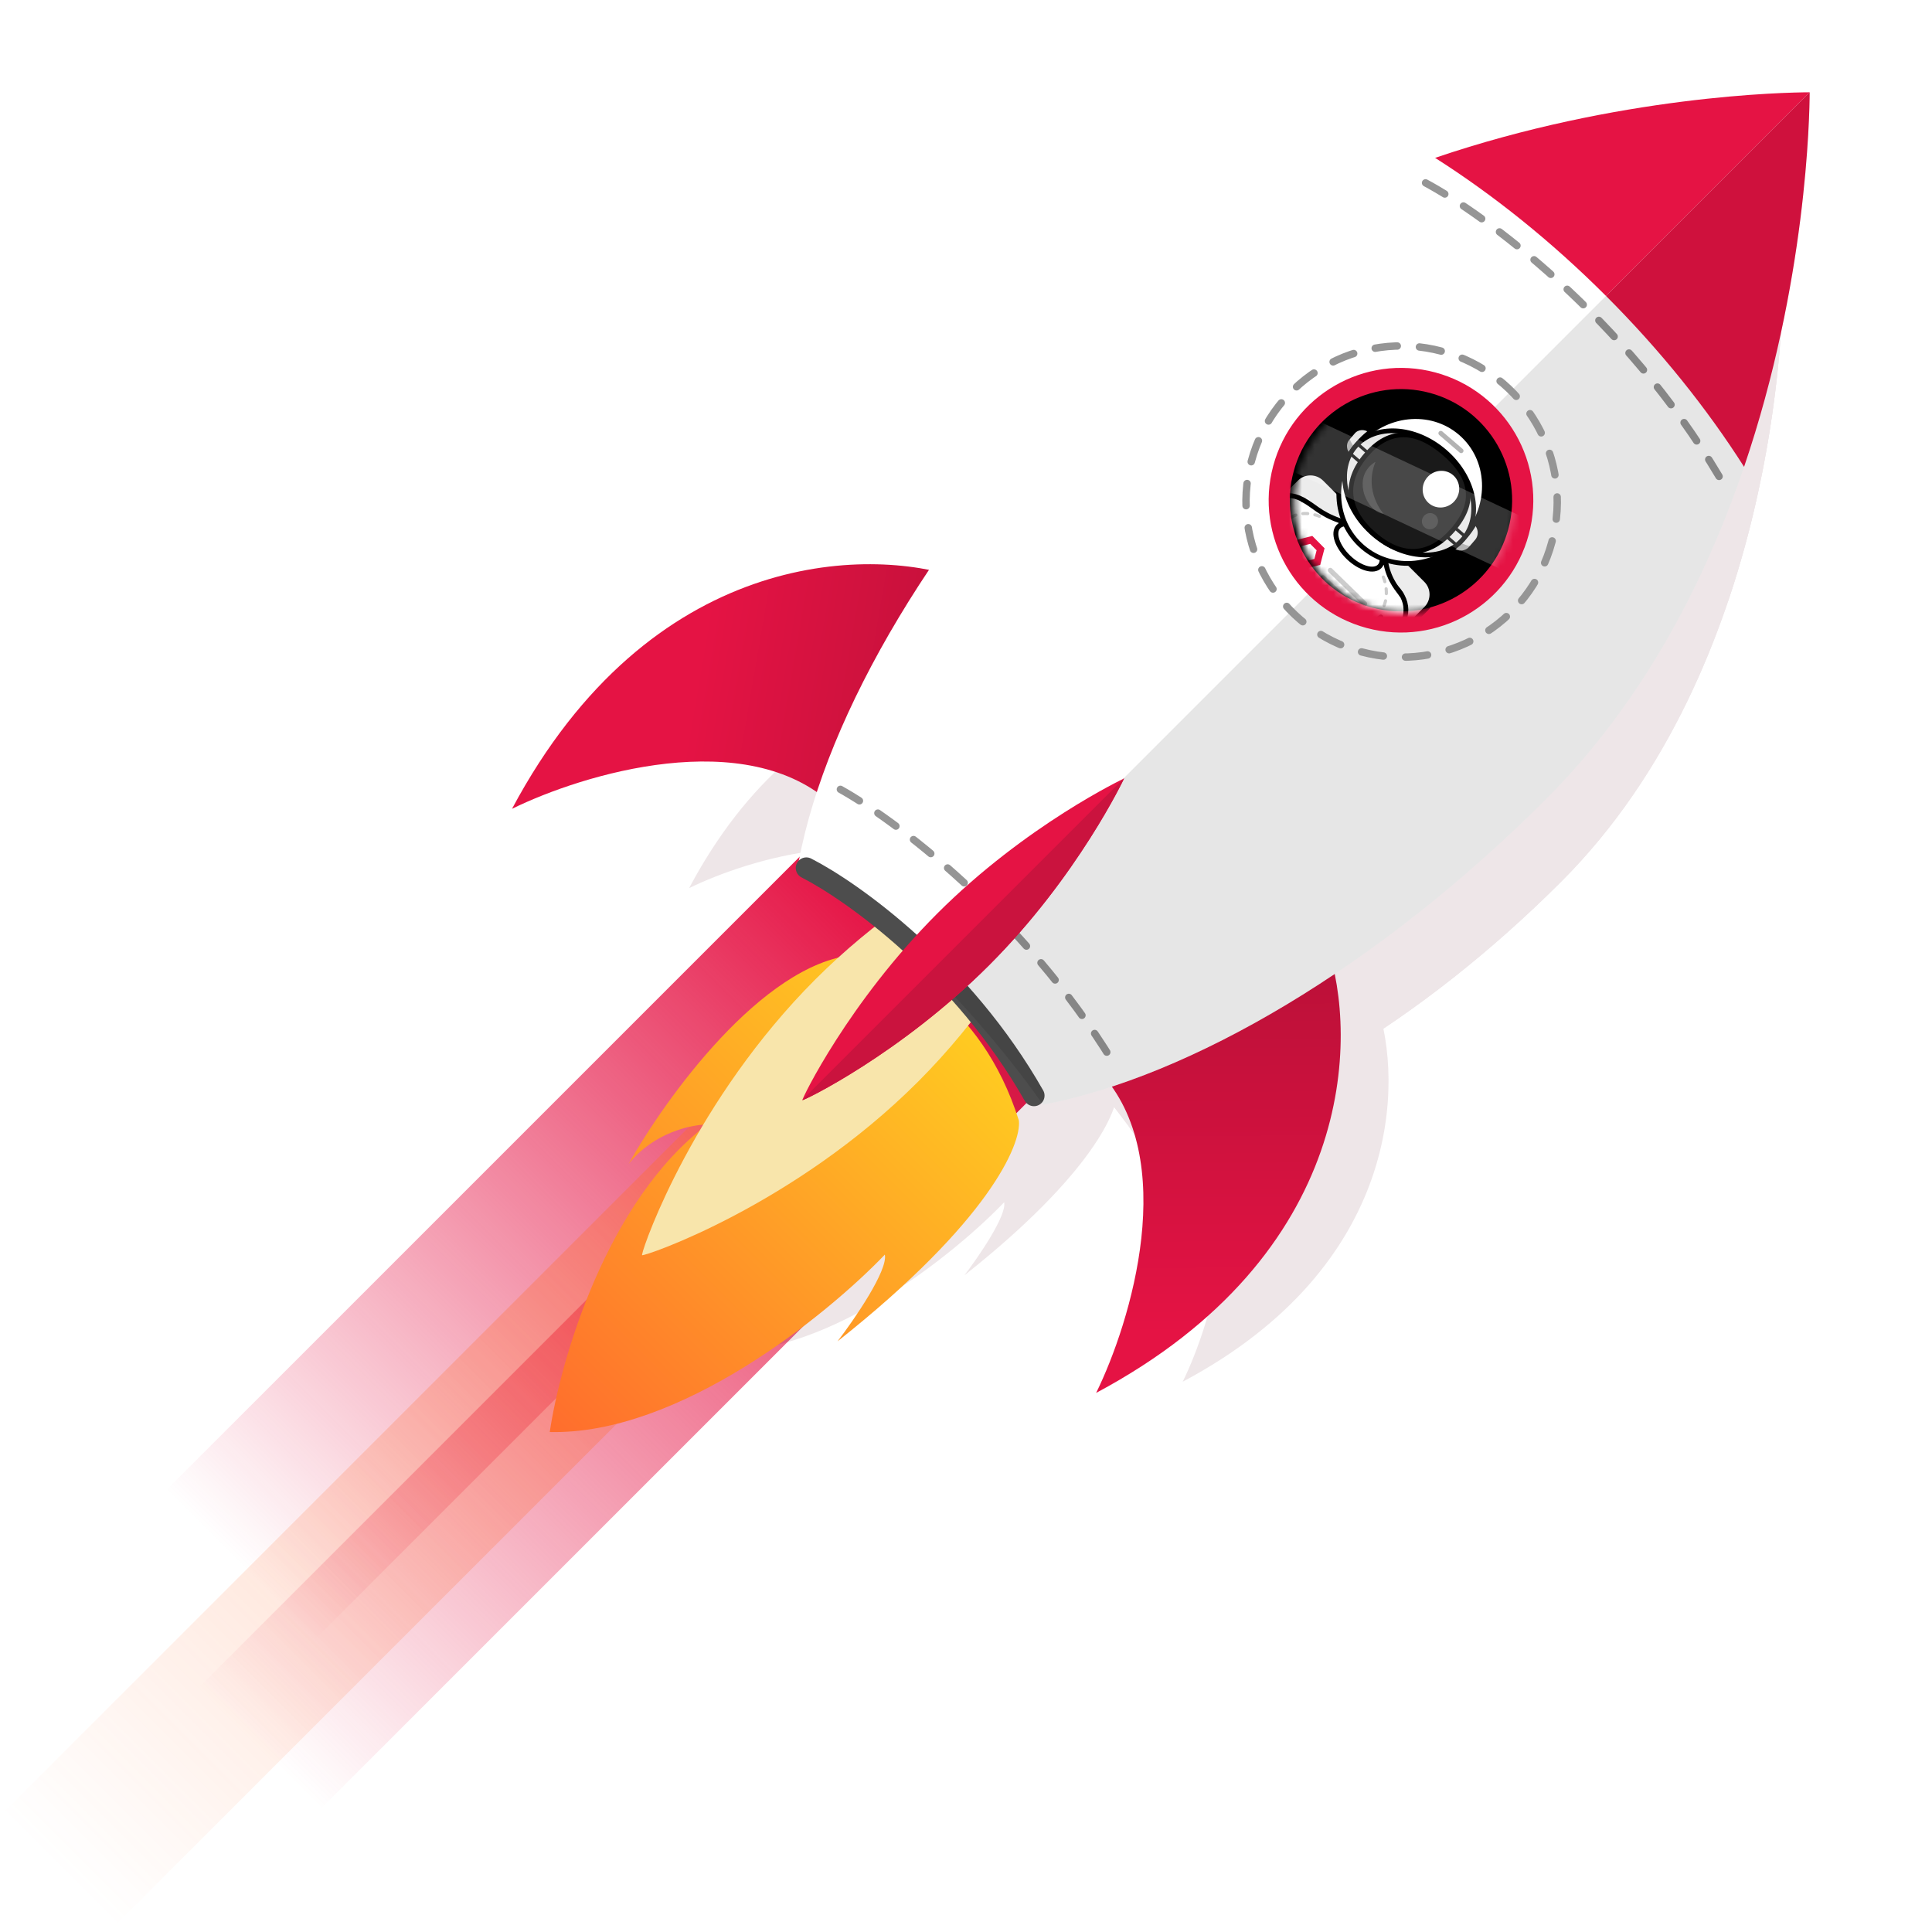 <svg xmlns="http://www.w3.org/2000/svg" width="250" height="250" viewBox="0.0 0.0 302.0 302.0" fill="none">
<rect x="145.436" y="149.426" width="26.884" height="161.741" transform="rotate(45 145.436 149.426)" fill="url(#paint0_linear_2903_38956)" />
<rect x="127.463" y="131.454" width="32.931" height="143.553" transform="rotate(45 127.463 131.454)" fill="url(#paint1_linear_2903_38956)" />
<rect opacity="0.5" x="131.305" y="152.559" width="24.825" height="185.175" transform="rotate(45 131.305 152.559)" fill="url(#paint2_linear_2903_38956)" />
<g opacity="0.1" filter="url(#filter0_f_2903_38956)">
<path d="M150.745 199.356C170.683 183.585 174.963 173.402 174.611 170.282C169.594 154.469 157.939 149.112 152.739 148.41C140.68 149.637 127.989 167.257 123.152 175.914C126.472 171.761 131.461 170.729 133.541 170.733C120.248 180.692 114.184 201.894 112.813 211.249C129.866 211.694 149.353 195.887 156.965 187.929C157.384 190.009 152.993 196.414 150.745 199.356Z" fill="#520517" />
<path d="M124.966 197.719C125.193 197.946 144.981 191.243 161.32 174.905C177.659 158.566 184.134 138.551 184.134 138.551C184.134 138.551 184.088 138.565 183.998 138.596C182.217 139.196 163.333 145.812 147.78 161.365C132.005 177.14 125.212 196.131 124.967 197.626C124.958 197.68 124.958 197.711 124.966 197.719Z" fill="#520517" />
<path d="M184.874 215.985C219.105 197.769 219.374 169.091 215.23 157.029L185.279 173.634C195.957 185.072 189.458 206.634 184.874 215.985Z" fill="#520517" />
<path d="M107.717 138.827C125.932 104.596 154.61 104.327 166.672 108.472L150.068 138.423C138.629 127.744 117.068 134.243 107.717 138.827Z" fill="#520517" />
<path d="M278.887 44.872C273.742 44.882 219.413 45.793 185.721 79.486C163.552 101.655 149.189 126.371 145.55 145.746C151.457 149.92 157.408 154.912 163.139 160.621L278.887 44.872Z" fill="#520517" />
<path d="M278.681 44.625C278.671 49.771 277.76 104.099 244.067 137.791C221.899 159.96 197.182 174.323 177.807 177.962C173.633 172.055 168.641 166.104 162.932 160.374L278.681 44.625Z" fill="#520517" />
<path d="M239.497 113.039C231.498 121.039 218.506 121.017 210.48 112.99C202.453 104.964 202.431 91.972 210.431 83.973C218.43 75.973 231.422 75.995 239.448 84.022C247.475 92.048 247.497 105.04 239.497 113.039Z" fill="#520517" />
<path d="M236.347 109.68C230.089 115.938 219.926 115.921 213.647 109.642C207.368 103.363 207.351 93.2 213.608 86.942C219.866 80.684 230.029 80.701 236.308 86.98C242.587 93.259 242.604 103.422 236.347 109.68Z" fill="#520517" />
<path d="M215.034 109.057C220.737 114.76 229.968 114.776 235.652 109.092C241.336 103.408 241.32 94.177 235.617 88.474C229.914 82.771 220.683 82.756 214.999 88.439C209.315 94.123 209.331 103.354 215.034 109.057Z" fill="#520517" />
<path d="M235.468 79.177L241.24 115.603L162.786 127.777L188.704 105.699L235.468 79.177Z" fill="#520517" />
<path d="M232.214 113.305L238.249 108.942L219.969 82.692L213.933 87.055L232.214 113.305Z" fill="#520517" />
<path d="M229.3 53.19C253.556 44.981 275.502 44.631 278.681 44.625L251.869 71.437C244.641 64.209 236.98 58.085 229.3 53.19Z" fill="#520517" />
<path d="M270.116 94.006C278.325 69.75 278.675 47.803 278.681 44.625L251.869 71.437C259.097 78.665 265.221 86.326 270.116 94.006Z" fill="#520517" />
<path d="M278.681 44.625C278.671 49.771 277.76 104.099 244.067 137.791C221.899 159.96 197.182 174.323 177.807 177.962C173.633 172.055 168.641 166.104 162.932 160.374L278.681 44.625Z" fill="#520517" />
<path d="M170.828 159.711C159.133 171.406 146.349 177.582 146.234 177.467C146.119 177.353 152.296 164.568 163.991 152.873C175.686 141.178 188.585 135.116 188.585 135.116C188.585 135.116 182.523 148.016 170.828 159.711Z" fill="#520517" />
<path d="M146.244 177.411C146.234 177.445 146.23 177.464 146.234 177.467C146.349 177.582 159.133 171.406 170.828 159.711C182.523 148.016 188.585 135.116 188.585 135.116C188.585 135.116 188.556 135.13 188.498 135.158L146.244 177.411Z" fill="#520517" />
</g>
<g filter="url(#filter1_d_2903_38956)">
<path d="M130.92 198.089C154.584 179.355 159.679 167.277 159.268 163.579C153.352 144.845 139.548 138.519 133.385 137.697C119.088 139.176 104.011 160.087 98.259 170.358C102.203 165.428 108.119 164.196 110.584 164.196C94.808 176.028 87.577 201.17 85.934 212.263C106.147 212.756 129.277 193.981 138.315 184.532C138.808 186.997 133.591 194.597 130.92 198.089Z" fill="url(#paint3_linear_2903_38956)" />
</g>
<path d="M100.366 196.2C100.635 196.469 124.104 188.485 143.504 169.085C162.903 149.685 170.619 125.948 170.619 125.948C170.619 125.948 170.564 125.965 170.457 126.001C168.345 126.717 145.948 134.596 127.481 153.063C108.75 171.793 100.661 194.318 100.368 196.091C100.357 196.154 100.357 196.191 100.366 196.2Z" fill="#F8E5AB" />
<path d="M171.342 217.732C211.954 196.072 212.33 162.078 207.442 147.789L171.906 167.531C184.541 181.068 176.795 206.639 171.342 217.732Z" fill="url(#paint4_linear_2903_38956)" />
<path d="M80.037 126.429C101.697 85.816 135.691 85.44 149.98 90.329L130.238 125.864C116.701 113.23 91.13 120.976 80.037 126.429Z" fill="url(#paint5_linear_2903_38956)" />
<path d="M283.121 14.718C277.021 14.739 212.622 15.929 172.617 55.933C146.296 82.255 129.221 111.58 124.869 134.554C131.863 139.49 138.907 145.395 145.688 152.151L283.121 14.718Z" fill="white" />
<path d="M282.877 14.425C282.855 20.524 281.666 84.924 241.661 124.928C215.34 151.249 186.014 168.324 163.04 172.676C158.105 165.683 152.199 158.639 145.444 151.858L282.877 14.425Z" fill="white" />
<path d="M126.044 135.679C133.249 139.351 150.451 151.607 161.624 171.259" stroke="#4D4D4D" stroke-width="3.31" stroke-linecap="round" />
<path d="M131.367 123.389C139.73 128.044 159.956 143.078 173.953 165.975" stroke="#959595" stroke-width="1.158" stroke-linecap="round" stroke-dasharray="3.47 3.47" />
<path d="M222.838 28.586C231.97 33.479 253.931 49.505 268.717 74.466" stroke="#959595" stroke-width="1.158" stroke-linecap="round" stroke-dasharray="3.47 3.47" />
<path d="M224.326 24.676C253.094 14.898 279.108 14.439 282.876 14.425L251.041 46.26C242.488 37.707 233.42 30.463 224.326 24.676Z" fill="#E51344" />
<path d="M272.626 72.975C282.405 44.207 282.863 18.193 282.877 14.425L251.042 46.26C259.595 54.813 266.839 63.882 272.626 72.975Z" fill="#E51344" />
<path opacity="0.1" d="M282.877 14.425C282.855 20.524 281.666 84.924 241.661 124.928C215.34 151.249 186.014 168.324 163.04 172.676C158.105 165.683 152.199 158.639 145.444 151.858L282.877 14.425Z" fill="black" />
<path d="M154.618 150.87C140.732 164.756 125.566 172.103 125.43 171.967C125.294 171.831 132.641 156.665 146.527 142.779C160.413 128.893 175.715 121.682 175.715 121.682C175.715 121.682 168.504 136.984 154.618 150.87Z" fill="#E51344" />
<path fill-rule="evenodd" clip-rule="evenodd" d="M125.441 171.901C125.429 171.94 125.424 171.962 125.429 171.967C125.565 172.103 140.731 164.756 154.617 150.87C168.503 136.984 175.714 121.681 175.714 121.681C175.714 121.681 175.679 121.698 175.611 121.731L125.441 171.901Z" fill="#CA133E" />
<circle cx="219.096" cy="78.4" r="24.322" transform="rotate(15 219.096 78.4)" stroke="#959595" stroke-width="1.158" stroke-linecap="round" stroke-linejoin="round" stroke-dasharray="3.47 3.47" />
<circle cx="218.995" cy="78.191" r="19.026" transform="rotate(15 218.995 78.191)" fill="black" stroke="#E51344" stroke-width="3.31" />
<mask id="mask0_2903_38956" style="mask-type:alpha" maskUnits="userSpaceOnUse" x="202" y="61" width="35" height="35">
<path d="M215.147 95.144C224.366 97.614 233.842 92.143 236.312 82.924C238.782 73.706 233.311 64.23 224.093 61.76C214.874 59.289 205.398 64.76 202.928 73.979C200.458 83.198 205.928 92.674 215.147 95.144Z" fill="#AA1631" />
</mask>
<g mask="url(#mask0_2903_38956)">
<path d="M221.12 92.356L205.312 76.547C204.077 75.313 202.006 75.362 200.71 76.657L183.567 93.79C182.271 95.085 182.221 97.156 183.456 98.39L199.264 114.199C200.499 115.433 202.57 115.384 203.866 114.089L221.009 96.956C222.305 95.661 222.355 93.591 221.12 92.356Z" fill="#ADADAD" stroke="black" stroke-width="0.769" stroke-miterlimit="10" stroke-linecap="round" stroke-linejoin="round" />
<path d="M222.915 90.679L207.097 74.861C205.862 73.626 203.844 73.617 202.615 74.842L186.328 91.061C185.098 92.285 185.103 94.299 186.338 95.534L202.156 111.352C203.392 112.588 205.409 112.596 206.639 111.372L222.907 95.171C224.155 93.928 224.151 91.915 222.915 90.679Z" fill="#ECECEC" stroke="black" stroke-width="0.769" stroke-miterlimit="10" stroke-linecap="round" stroke-linejoin="round" />
<path d="M210.489 107.898L207.339 106.125C206.73 105.773 208.114 104.675 208.428 104.115L210.538 101.823L212.304 98.803L213.51 96.665L214.57 90.76C214.924 90.167 216.001 90.171 216.655 90.542L216.383 90.354C219.223 92.079 220.912 94.953 218.862 98.198L213.524 107.21C212.948 108.205 211.576 108.523 210.489 107.898Z" fill="white" stroke="black" stroke-width="0.747" stroke-miterlimit="10" stroke-linecap="round" stroke-linejoin="round" />
<path opacity="0.31" d="M214.84 96.037L210.865 103.104C210.865 103.104 210.27 104.632 209.349 104.535L208.649 107.093L207.659 108.583L205.483 112.103C205.483 112.103 205.002 111.485 204.844 111.094L206.317 107.398L209.032 103.539L209.658 103.045L211.042 99.482L211.784 98.108L214.84 96.037Z" fill="black" />
<path d="M188.688 86.599L190.427 89.768C190.772 90.38 191.885 89.008 192.449 88.7L194.763 86.615L197.802 84.882L199.953 83.698L205.868 82.703C206.465 82.355 206.474 81.278 206.11 80.62L206.294 80.894C204.601 78.035 201.745 76.316 198.477 78.331L189.408 83.572C188.407 84.136 188.074 85.505 188.688 86.599Z" fill="white" stroke="black" stroke-width="0.747" stroke-miterlimit="10" stroke-linecap="round" stroke-linejoin="round" />
<path opacity="0.31" d="M201.729 81.652L193.486 86.275C193.486 86.275 191.951 86.853 192.038 87.775L189.473 88.447L187.972 89.421L184.429 91.559C184.429 91.559 184.884 92.663 185.273 92.825L189.143 90.776L193.031 88.103L193.532 87.482L197.099 85.398L200.687 83.489L201.729 81.652Z" fill="black" />
<path d="M204.315 77.744L219.061 92.965L205.764 105.983L191.279 92.053L204.315 77.744Z" fill="white" />
<path d="M200.842 81.729L193.3 90.429L188.77 94.295L203.625 108.385L206.781 103.91L215.837 96.457" fill="white" />
<path d="M200.842 81.729L193.3 90.429L188.77 94.295L203.625 108.385L206.781 103.91L215.837 96.457" stroke="black" stroke-width="0.769" stroke-miterlimit="10" stroke-linecap="round" stroke-linejoin="round" />
<path d="M219.06 92.965C218.66 92.298 217.224 90.929 216.657 88.16L213.35 84.574L209.386 81.373C206.319 80.304 205.31 78.975 203.71 78.149" fill="white" />
<path d="M219.06 92.965C218.66 92.298 217.224 90.929 216.657 88.16L213.35 84.574L209.386 81.373C206.319 80.304 205.31 78.975 203.71 78.149" stroke="black" stroke-width="0.769" stroke-miterlimit="10" stroke-linecap="round" stroke-linejoin="round" />
<path d="M210.794 87.131C209.012 85.418 208.303 83.265 209.21 82.321C210.117 81.376 212.297 81.999 214.08 83.711C215.862 85.423 216.571 87.577 215.664 88.521C214.757 89.465 212.576 88.843 210.794 87.131Z" fill="white" stroke="black" stroke-width="0.769" stroke-miterlimit="10" />
<path d="M211.001 71.234L211.109 71.327C211.91 72.019 213.106 71.968 213.752 71.214L214.621 70.2C215.267 69.446 215.139 68.251 214.338 67.559L214.23 67.466C213.43 66.774 212.234 66.826 211.588 67.579L210.719 68.594C210.06 69.362 210.201 70.543 211.001 71.234Z" fill="#E6E6E6" stroke="black" stroke-width="0.5" stroke-miterlimit="10" />
<path opacity="0.29" d="M211.877 70.023L211.282 71.25C211.282 71.25 209.798 69.968 210.856 68.309C210.851 68.279 211.179 69.42 211.877 70.023Z" fill="black" />
<path d="M226.888 85.719L227.002 85.817C227.852 86.55 229.138 86.476 229.844 85.654L230.794 84.547C231.5 83.725 231.381 82.439 230.532 81.707L230.418 81.608C229.568 80.875 228.282 80.949 227.576 81.771L226.626 82.878C225.906 83.716 226.038 84.986 226.888 85.719Z" fill="#E6E6E6" stroke="black" stroke-width="0.536" stroke-miterlimit="10" />
<path opacity="0.29" d="M228.134 84.646L226.92 85.498C226.92 85.498 228.489 86.851 230.095 85.429C230.127 85.429 228.872 85.282 228.134 84.646Z" fill="black" />
<path d="M212.993 85.5C208.345 81.499 208.006 74.271 212.236 69.355C216.467 64.439 223.665 63.697 228.313 67.698C232.962 71.698 233.301 78.926 229.07 83.842C224.84 88.758 217.642 89.5 212.993 85.5Z" fill="white" stroke="black" stroke-width="0.737" stroke-miterlimit="10" />
<path d="M214.707 83.508C210.059 79.507 208.78 73.371 211.851 69.802C214.922 66.234 221.18 66.584 225.829 70.584C230.478 74.585 231.756 80.721 228.685 84.289C225.614 87.858 219.356 87.508 214.707 83.508Z" fill="#E6E6E6" stroke="black" stroke-width="0.737" stroke-miterlimit="10" />
<path d="M214.252 71.156L212.297 69.473" stroke="black" stroke-width="0.491" stroke-miterlimit="10" />
<path d="M212.926 72.509L210.97 70.827" stroke="black" stroke-width="0.491" stroke-miterlimit="10" />
<path d="M228.963 83.815L227.008 82.133" stroke="black" stroke-width="0.491" stroke-miterlimit="10" />
<path d="M227.637 85.169L225.681 83.487" stroke="black" stroke-width="0.491" stroke-miterlimit="10" />
<path d="M214.85 83.567C219.171 87.284 223.539 86.992 227.16 82.783C230.734 78.631 230.286 74.745 225.78 70.867C221.273 66.988 217.044 67.044 213.567 71.085C209.993 75.237 210.456 79.784 214.85 83.567Z" fill="#1A1A1A" />
<path d="M225.539 71.146C221.144 67.364 217.211 67.415 213.846 71.325C210.368 75.366 210.808 79.601 215.091 83.287C219.28 86.893 223.355 86.64 226.881 82.543C230.294 78.577 229.859 74.864 225.539 71.146ZM226.02 70.587C230.545 74.481 231.19 78.666 227.44 83.024C223.69 87.381 219.135 87.74 214.61 83.846C210.085 79.952 209.537 75.202 213.287 70.844C217.037 66.487 221.476 66.677 226.02 70.587Z" fill="black" />
<path d="M223.35 78.661C222.167 77.644 222.055 75.835 223.099 74.621C224.144 73.408 225.949 73.249 227.132 74.267C228.315 75.284 228.427 77.093 227.382 78.307C226.338 79.521 224.533 79.679 223.35 78.661Z" fill="white" />
<path opacity="0.6" d="M222.692 82.439C222.168 81.987 222.116 81.188 222.576 80.653C223.036 80.118 223.834 80.051 224.359 80.502C224.883 80.953 224.936 81.753 224.475 82.288C224.015 82.823 223.217 82.89 222.692 82.439Z" fill="#4D4D4D" />
<path d="M228.398 70.461L225.214 67.721" stroke="#B3B3B3" stroke-width="0.737" stroke-miterlimit="10" stroke-linecap="round" stroke-linejoin="round" />
<path opacity="0.45" d="M216.282 80.324C216.282 80.324 213.113 76.85 215.011 72.196C215.011 72.196 212.053 73.637 213.314 77.445C213.33 77.427 214.191 80.08 216.282 80.324Z" fill="#666666" />
<path fill-rule="evenodd" clip-rule="evenodd" d="M201.856 87.026L202.534 84.434L205.131 83.773L207.048 85.704L206.37 88.296L203.773 88.957L201.856 87.026ZM204.806 85.012L203.451 85.357L203.097 86.71L204.098 87.718L205.453 87.373L205.807 86.02L204.806 85.012Z" fill="#E51344" />
<path d="M213.316 94.374L207.941 89.141" stroke="#CCCCCC" stroke-width="0.769" stroke-miterlimit="10" stroke-linecap="round" stroke-linejoin="round" />
<path d="M212.166 95.517L206.79 90.285" stroke="#CCCCCC" stroke-width="0.769" stroke-miterlimit="10" stroke-linecap="round" stroke-linejoin="round" />
<path d="M206.251 80.704C205.308 80.301 203.041 79.816 201.518 81.105" stroke="#CCCCCC" stroke-width="0.491" stroke-linecap="round" stroke-linejoin="round" stroke-dasharray="0.76 1.13" />
<path d="M216.236 90.204C216.662 91.196 217.186 93.656 215.882 95.564" stroke="#CCCCCC" stroke-width="0.491" stroke-linecap="round" stroke-linejoin="round" stroke-dasharray="0.76 1.13" />
<path opacity="0.12" d="M204.251 93.29C201.098 90.32 199.77 89.119 198.98 88.336C197.395 86.764 198.837 85.572 201.04 82.153L197.26 86.735C195.849 87.948 196.736 89.194 197.221 89.584C200.074 92.323 206.125 98.141 207.494 99.498C208.863 100.856 210.138 100.676 210.5 100.31L215.723 96.035C212.115 98.554 210.637 99.771 208.662 97.813C206.293 95.463 205.567 94.595 204.251 93.29Z" fill="black" />
<path d="M201.137 109.918L187.215 95.997C186.773 95.554 186.773 94.837 187.215 94.395L188.416 93.193C188.859 92.751 189.576 92.751 190.018 93.193L203.94 107.115C204.382 107.557 204.382 108.274 203.94 108.717L202.738 109.918C202.296 110.361 201.579 110.361 201.137 109.918Z" fill="white" stroke="black" stroke-width="0.769" stroke-miterlimit="10" stroke-linecap="round" stroke-linejoin="round" />
<path opacity="0.2" d="M235.275 89.296L238.887 81.226L204.628 65.119L201.016 73.189L235.275 89.296Z" fill="white" />
</g>
<defs>
<filter id="filter0_f_2903_38956" x="93.819" y="30.727" width="198.966" height="199.156" filterUnits="userSpaceOnUse" color-interpolation-filters="sRGB">
<feFlood flood-opacity="0" result="BackgroundImageFix" />
<feBlend mode="normal" in="SourceGraphic" in2="BackgroundImageFix" result="shape" />
<feGaussianBlur stdDeviation="6.949" result="effect1_foregroundBlur_2903_38956" />
</filter>
<filter id="filter1_d_2903_38956" x="62.77" y="126.115" width="119.682" height="120.902" filterUnits="userSpaceOnUse" color-interpolation-filters="sRGB">
<feFlood flood-opacity="0" result="BackgroundImageFix" />
<feColorMatrix in="SourceAlpha" type="matrix" values="0 0 0 0 0 0 0 0 0 0 0 0 0 0 0 0 0 0 127 0" result="hardAlpha" />
<feOffset dy="11.582" />
<feGaussianBlur stdDeviation="11.582" />
<feColorMatrix type="matrix" values="0 0 0 0 1 0 0 0 0 0.455 0 0 0 0 0.173 0 0 0 0.61 0" />
<feBlend mode="normal" in2="BackgroundImageFix" result="effect1_dropShadow_2903_38956" />
<feBlend mode="normal" in="SourceGraphic" in2="effect1_dropShadow_2903_38956" result="shape" />
</filter>
<linearGradient id="paint0_linear_2903_38956" x1="158.878" y1="149.426" x2="158.878" y2="311.167" gradientUnits="userSpaceOnUse">
<stop stop-color="#E51344" />
<stop offset="1" stop-color="#E51344" stop-opacity="0" />
</linearGradient>
<linearGradient id="paint1_linear_2903_38956" x1="143.928" y1="131.454" x2="143.928" y2="275.007" gradientUnits="userSpaceOnUse">
<stop stop-color="#E51344" />
<stop offset="1" stop-color="#E51344" stop-opacity="0" />
</linearGradient>
<linearGradient id="paint2_linear_2903_38956" x1="143.717" y1="152.559" x2="143.717" y2="337.734" gradientUnits="userSpaceOnUse">
<stop stop-color="#FF6D2D" />
<stop offset="1" stop-color="#FF6D2D" stop-opacity="0" />
</linearGradient>
<linearGradient id="paint3_linear_2903_38956" x1="149.881" y1="147.116" x2="85.334" y2="211.663" gradientUnits="userSpaceOnUse">
<stop stop-color="#FFCB21" />
<stop offset="1" stop-color="#FF6D2D" />
</linearGradient>
<linearGradient id="paint4_linear_2903_38956" x1="186.202" y1="208.478" x2="185.734" y2="126.081" gradientUnits="userSpaceOnUse">
<stop stop-color="#E51344" />
<stop offset="1" stop-color="#A90F33" />
</linearGradient>
<linearGradient id="paint5_linear_2903_38956" x1="108.72" y1="106.653" x2="178.242" y2="118.591" gradientUnits="userSpaceOnUse">
<stop stop-color="#E51344" />
<stop offset="1" stop-color="#A90F33" />
</linearGradient>
</defs>
</svg>